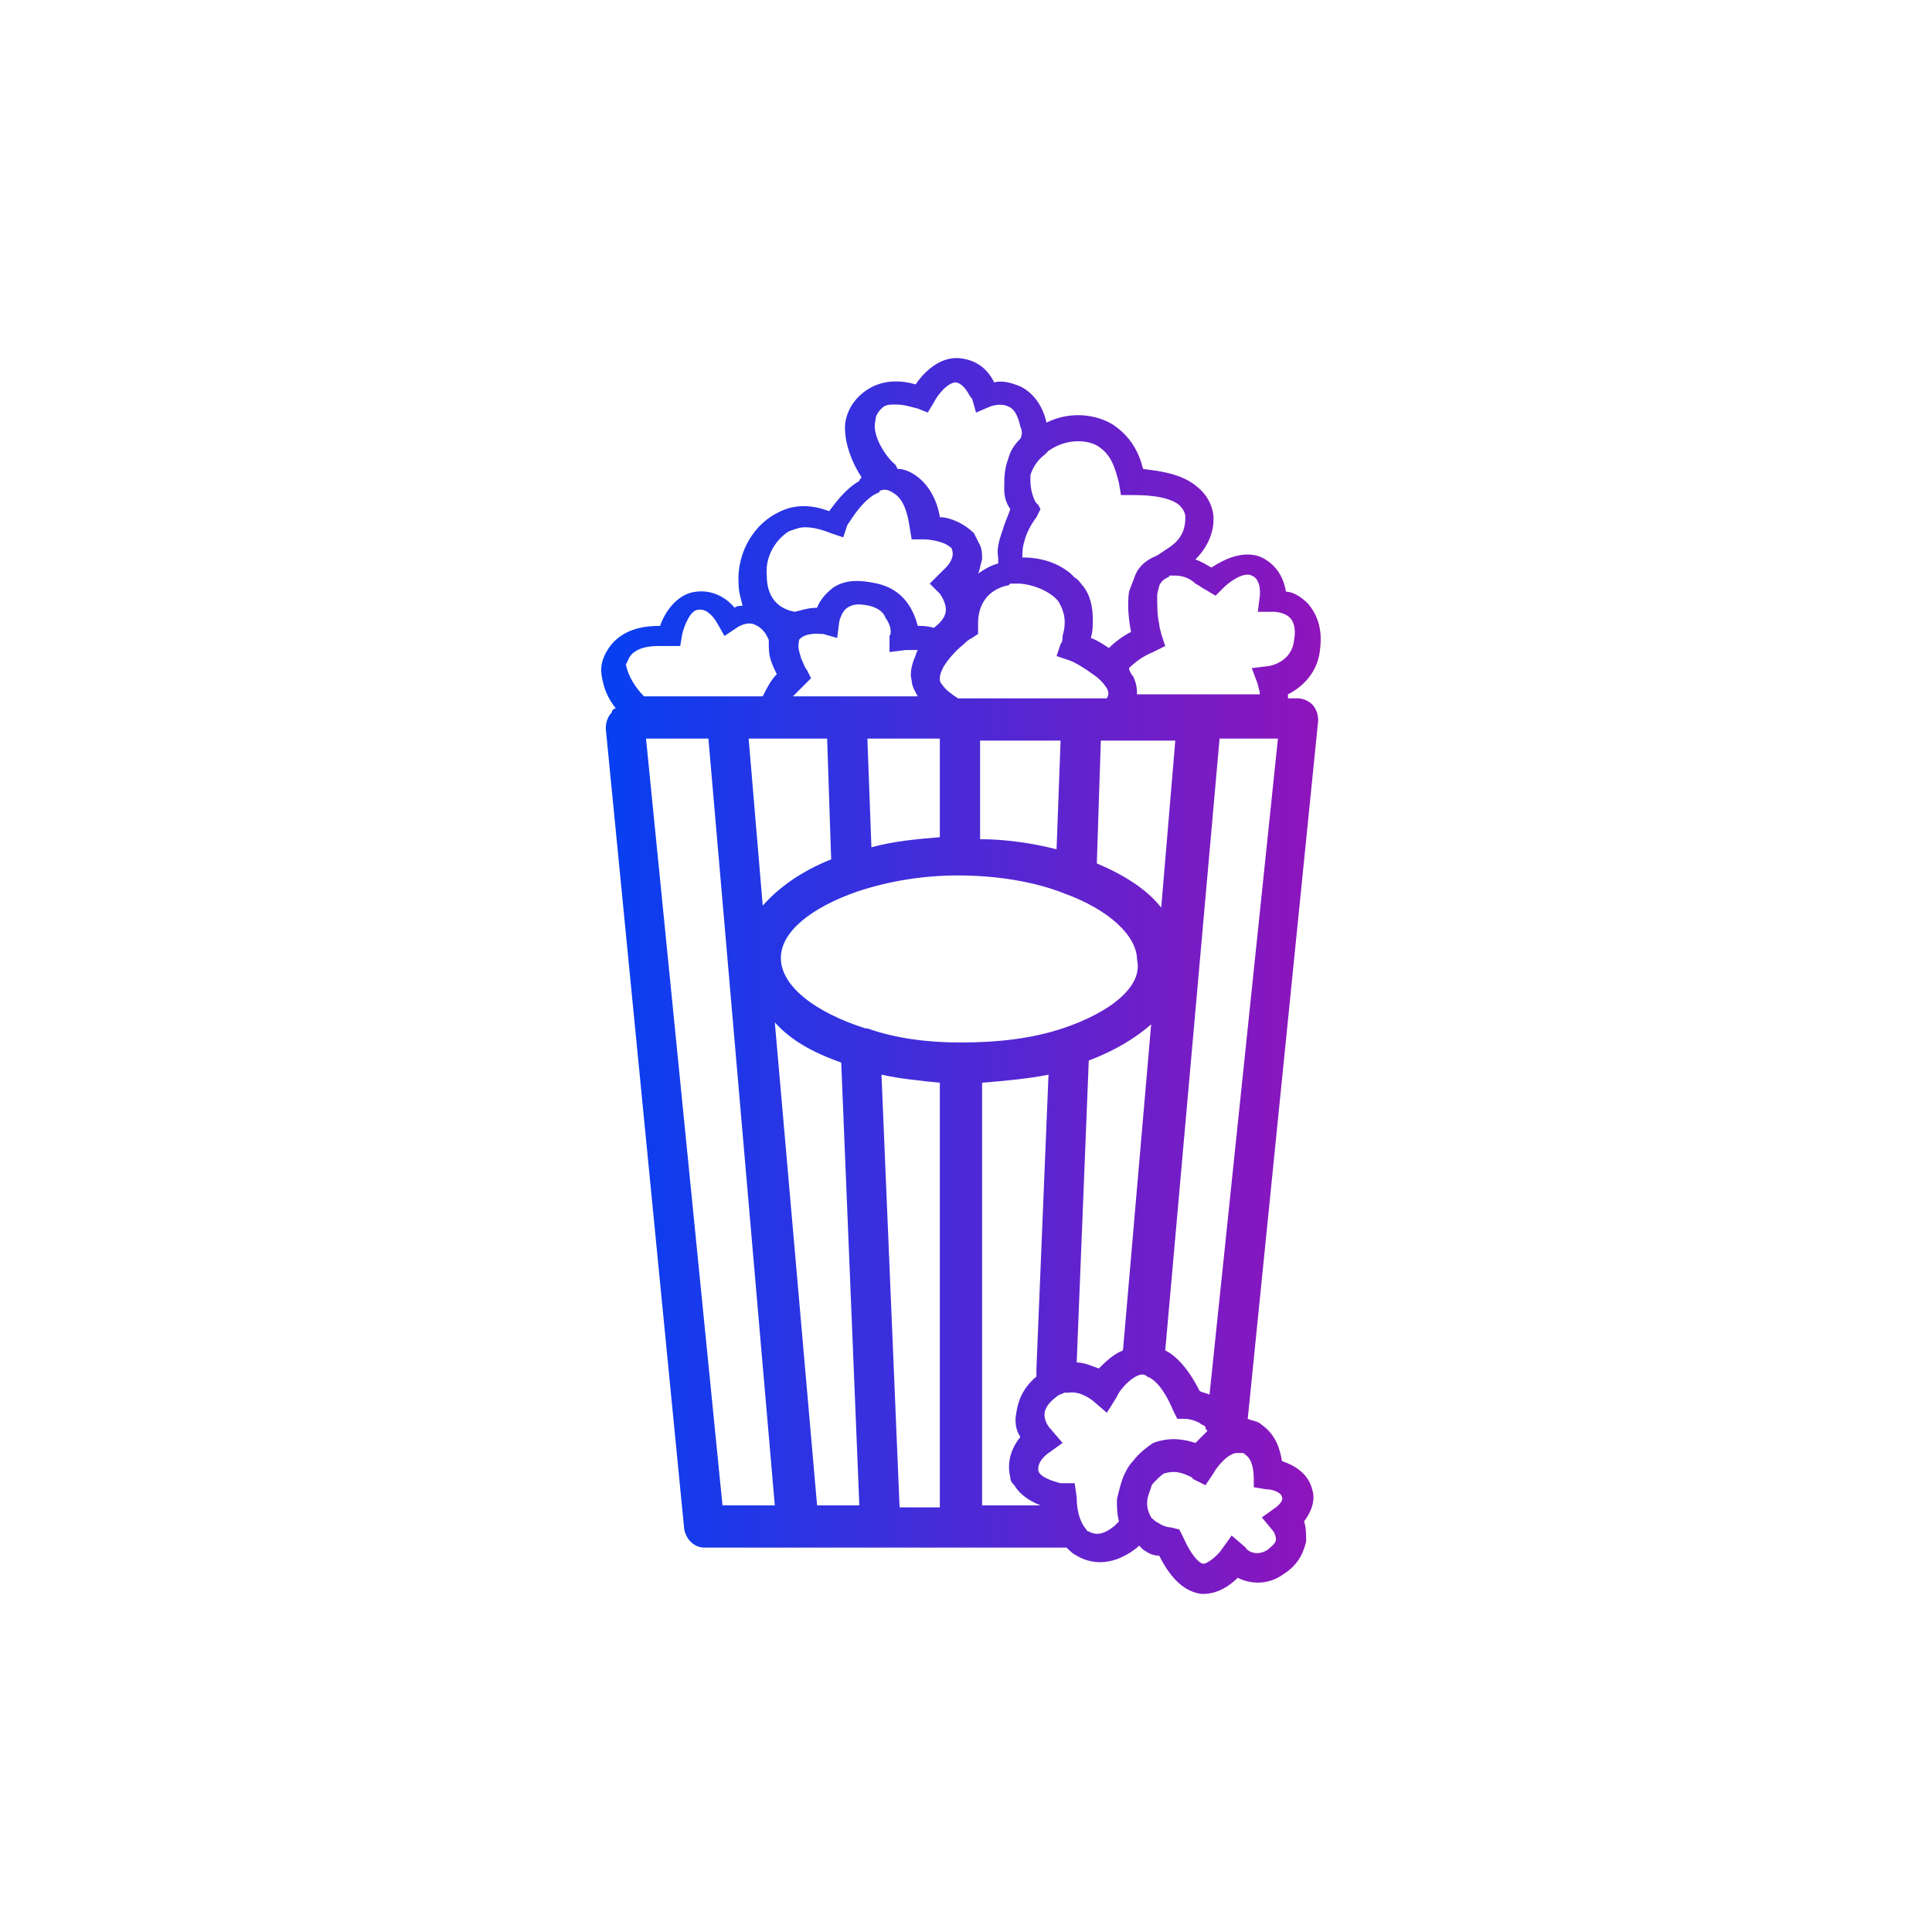 <?xml version="1.0" encoding="utf-8"?>
<!-- Generator: Adobe Illustrator 26.5.0, SVG Export Plug-In . SVG Version: 6.00 Build 0)  -->
<svg version="1.1" xmlns="http://www.w3.org/2000/svg" xmlns:xlink="http://www.w3.org/1999/xlink" x="0px" y="0px"
	 viewBox="0 0 96 96" style="enable-background:new 0 0 96 96;" xml:space="preserve">
<style type="text/css">
	.st0{display:none;fill:#F9F6F3;}
	.st1{display:none;fill:url(#Bubble_Verlauf_00000044888091622356235720000012013737997143582879_);}
	.st2{display:none;}
	.st3{display:inline;}
	.st4{fill:#FFFFFF;}
	.st5{fill:none;stroke:#FFFFFF;stroke-width:2;stroke-linecap:round;stroke-linejoin:round;stroke-miterlimit:10;}
	.st6{fill:none;stroke:#FFFFFF;stroke-width:1.5;stroke-linecap:round;stroke-miterlimit:10;}
	.st7{fill:url(#SVGID_1_);}
	.st8{display:inline;fill:none;stroke:#00FFFF;stroke-width:0.25;stroke-miterlimit:10;}
</style>
<g id="icons">
	<path id="Bubble_Grau" class="st0" d="M48,0L48,0c26.6,0,48,21.5,48,48l0,0c0,26.6-21.4,48-48,48l0,0C21.5,96,0,74.6,0,48l0,0
		C0,21.5,21.5,0,48,0z"/>
	
		<linearGradient id="Bubble_Verlauf_00000159429263084173604220000011755039365703554460_" gradientUnits="userSpaceOnUse" x1="13.904" y1="-496.828" x2="85.964" y2="-461.263" gradientTransform="matrix(1 0 0 -1 0 -432)">
		<stop  offset="0" style="stop-color:#0540F2"/>
		<stop  offset="1" style="stop-color:#8F14BB"/>
	</linearGradient>
	
		<path id="Bubble_Verlauf" style="display:none;fill:url(#Bubble_Verlauf_00000159429263084173604220000011755039365703554460_);" d="
		M48,0L48,0c26.6,0,48,21.5,48,48l0,0c0,26.6-21.4,48-48,48l0,0C21.5,96,0,74.6,0,48l0,0C0,21.5,21.5,0,48,0z"/>
	<g id="pfad" class="st2">
		<g class="st3">
			<path class="st4" d="M31.6,34.3c-0.4-0.3-1.1-1.1-1.2-1.8c0-0.2,0-0.4,0.2-0.6c0.3-0.3,0.8-0.4,1.3-0.4c0.2,0,0.3,0,0.5,0l0.6,0
				l0.1-0.6c0.1-0.4,0.4-1.2,0.8-1.2c0.5-0.1,0.9,0.6,0.9,0.6l0.4,0.7l0.6-0.4c0,0,0.4-0.3,0.8-0.2c0.3,0.1,0.6,0.3,0.8,0.8
				c0,0,0,0.1,0,0.1c0,0.3,0,0.6,0.1,0.9c0.1,0.3,0.2,0.5,0.3,0.7c-0.3,0.3-0.6,0.7-0.8,1.2c0,0.1,0,0.2-0.1,0.2h1.5
				c0.1-0.1,0.2-0.3,0.3-0.4c0.1-0.1,0.3-0.3,0.4-0.4l0.4-0.4l-0.3-0.5c-0.1-0.1-0.2-0.4-0.3-0.6c0-0.1,0-0.2,0-0.3
				c0-0.2,0-0.3-0.1-0.5c0,0,0,0,0-0.1c0.3-0.4,1.1-0.3,1.1-0.3l0.1,0l0.7,0.2l0.1-0.8c0,0,0.1-0.5,0.4-0.7c0.3-0.2,0.6-0.2,1.1-0.1
				c0.4,0.1,0.7,0.3,0.8,0.6c0.3,0.4,0.3,0.8,0.2,0.9l0,0.8l0.8-0.1c0.1,0,0.4,0,0.6,0c-0.1,0.2-0.1,0.3-0.2,0.5
				c-0.1,0.3-0.2,0.7-0.1,1c0.1,0.4,0.3,0.8,0.5,1.1h2.4l-0.2-0.1c0,0,0,0-0.1,0c-0.3-0.1-0.9-0.4-1.2-0.8c-0.1-0.1-0.1-0.2-0.1-0.3
				c0-0.2,0.1-0.4,0.2-0.6c0.2-0.3,0.5-0.7,1-1.1c0.1-0.1,0.2-0.2,0.4-0.3l0.3-0.2l0-0.4c0-0.2-0.1-1.6,1.4-2c0.1,0,0.1,0,0.2-0.1
				c0.2,0,0.3,0,0.5,0c1,0,1.7,0.5,1.9,0.9c0.3,0.5,0.4,1,0.2,1.7c0,0.1,0,0.3-0.1,0.4l-0.2,0.6l0.6,0.2c0.3,0.1,0.8,0.4,1.2,0.7
				c0.3,0.2,0.5,0.4,0.7,0.7c0.1,0.2,0.1,0.4,0,0.7c0,0,0,0.1-0.1,0.1h1.4c0.1-0.5,0-0.9-0.2-1.3c-0.1-0.1-0.2-0.3-0.2-0.4
				c0.3-0.3,0.7-0.6,1.2-0.8l0.6-0.3L56.8,31c0-0.1-0.1-0.3-0.1-0.5c-0.1-0.4-0.1-0.9-0.1-1.4c0-0.2,0.1-0.4,0.1-0.5
				c0.1-0.2,0.2-0.3,0.4-0.4c0,0,0.1,0,0.1-0.1c0.1,0,0.2,0,0.3,0c0.3,0,0.7,0.1,1,0.4c0.2,0.1,0.3,0.2,0.5,0.3l0.5,0.3l0.4-0.4
				c0.3-0.3,1-0.8,1.4-0.6c0.5,0.2,0.4,1,0.4,1L61.6,30l0.8,0c0,0,0.5,0,0.8,0.3c0.2,0.2,0.3,0.6,0.2,1.1c-0.1,1.1-1.2,1.3-1.3,1.3
				l-0.8,0.1l0.3,0.8c0,0.1,0.1,0.4,0.1,0.7h1.4c0-0.2,0-0.3,0-0.5c0.8-0.3,1.6-1,1.8-2.3c0.1-0.9-0.1-1.6-0.6-2.2
				c-0.4-0.4-0.8-0.6-1.1-0.6c-0.1-0.6-0.4-1.3-1.2-1.7c-0.9-0.4-1.9,0.1-2.5,0.5c-0.2-0.1-0.5-0.3-0.8-0.4c0.5-0.5,0.9-1.2,0.9-2
				c0-0.6-0.3-1.2-0.8-1.6c-0.8-0.7-2-0.8-2.7-0.9c-0.2-0.8-0.6-1.6-1.5-2.2c-0.8-0.5-2.1-0.7-3.3-0.1c0,0,0,0,0,0
				c-0.2-0.9-0.7-1.5-1.3-1.8c-0.5-0.2-0.9-0.3-1.3-0.2c-0.3-0.6-0.8-1.1-1.7-1.2c-1-0.1-1.8,0.7-2.2,1.3C44,18,43,17.9,42.2,18.5
				c-0.5,0.4-0.8,0.9-0.9,1.5c-0.1,1,0.4,2.1,0.8,2.7c0,0.1-0.1,0.1-0.1,0.2c-0.7,0.4-1.2,1.1-1.5,1.5c-0.8-0.3-1.7-0.4-2.6,0.1
				c-1,0.5-2,1.8-1.9,3.5c0,0.4,0.1,0.7,0.2,1.1c-0.1,0-0.3,0-0.4,0.1c-0.4-0.5-1.1-0.9-1.9-0.8c-1,0.1-1.6,1.1-1.8,1.7
				c-0.7,0-1.7,0.1-2.4,0.9c-0.4,0.5-0.6,1-0.5,1.6c0.1,0.6,0.4,1.2,0.7,1.7H31.6z M50.1,26.2c0.1-0.4,0.3-0.8,0.6-1.2l0.1-0.2
				l0.1-0.2l-0.1-0.2l-0.1-0.1c-0.1-0.1-0.3-0.6-0.3-1.1c0-0.1,0-0.2,0-0.3c0.1-0.3,0.3-0.7,0.7-1c0.1-0.1,0.1-0.1,0.2-0.2
				c1-0.7,2.1-0.5,2.5-0.2c0.6,0.4,0.8,1,1,1.8l0.1,0.6l0.6,0c0.4,0,1.7,0,2.3,0.5c0.2,0.2,0.3,0.4,0.3,0.6c0,0.6-0.5,1.1-1,1.5
				L56.6,27l0,0.1c-0.5,0.2-0.9,0.5-1.1,1c-0.1,0.3-0.2,0.5-0.3,0.8c-0.1,0.7,0,1.5,0.1,2c-0.4,0.2-0.8,0.5-1.1,0.8
				c-0.3-0.2-0.6-0.4-0.9-0.5c0.1-0.3,0.1-0.6,0.1-0.9c0-0.6-0.1-1.2-0.5-1.7c-0.1-0.1-0.2-0.3-0.4-0.4c-0.1-0.1-0.2-0.2-0.2-0.2
				C51.8,27.4,50.9,27,50,27C49.9,26.8,50,26.5,50.1,26.2z M43,19.6c0.2-0.2,0.4-0.2,0.7-0.2c0.4,0,0.7,0.1,1.1,0.2l0.5,0.2l0.3-0.5
				c0.2-0.4,0.7-1,1.1-1c0.5,0.1,0.7,0.8,0.8,0.8l0.2,0.7l0.7-0.3c0,0,0.5-0.2,0.9,0c0.3,0.1,0.5,0.5,0.6,1c0.1,0.2,0.1,0.4,0,0.6
				c-0.3,0.3-0.5,0.6-0.6,1c-0.2,0.5-0.2,1-0.2,1.5c0,0.4,0.1,0.7,0.3,1c-0.1,0.3-0.2,0.5-0.3,0.8c-0.2,0.6-0.4,1.1-0.3,1.6
				c0,0.1,0,0.2,0,0.3c-0.4,0.1-0.7,0.3-1,0.5c0.1-0.2,0.1-0.4,0.2-0.7c0-0.2,0-0.5-0.1-0.7c-0.1-0.2-0.2-0.4-0.3-0.6
				c-0.5-0.5-1.2-0.8-1.7-0.8c-0.1-0.7-0.5-1.7-1.4-2.2c-0.2-0.1-0.4-0.2-0.7-0.2l-0.1-0.2c-0.3-0.3-0.9-1.4-0.8-2.2
				C42.7,19.9,42.8,19.8,43,19.6z M38.4,25.7c0.3-0.1,0.5-0.2,0.8-0.2c0.4,0,0.8,0.1,1.3,0.3l0.6,0.2l0.1-0.3l0.1-0.3
				c0.2-0.3,0.8-1.3,1.5-1.6c0,0,0.1,0,0.1-0.1c0.2-0.1,0.4-0.1,0.7,0.1c0.5,0.3,0.7,1,0.8,1.7l0.1,0.6l0.6,0c0.3,0,0.9,0.1,1.2,0.3
				c0.1,0.1,0.2,0.1,0.2,0.2c0.2,0.5-0.4,1-0.4,1l-0.6,0.5l0.2,0.2l0.3,0.3c0,0,0.3,0.4,0.3,0.8c0,0.3-0.2,0.6-0.6,0.9
				c-0.3-0.1-0.6-0.1-0.8-0.1c-0.2-0.8-0.7-1.8-2-2.1c-0.9-0.2-1.6-0.2-2.2,0.2c-0.4,0.3-0.7,0.7-0.8,1c-0.4,0-0.7,0.1-1.1,0.2
				c-0.6-0.1-1.4-0.5-1.4-1.8C37.2,26.8,37.9,26,38.4,25.7z"/>
		</g>
		<g class="st3">
			<polyline class="st5" points="60.1,70.1 63.6,35 30.2,35 34.2,75.2 52.1,75.2 			"/>
			<line class="st5" x1="38.8" y1="74.6" x2="35.3" y2="35.6"/>
			<line class="st5" x1="56" y1="66.5" x2="58.7" y2="35.6"/>
			<line class="st5" x1="42.9" y1="74.7" x2="41.9" y2="51.4"/>
			<line class="st5" x1="41.3" y1="35.6" x2="41.6" y2="42.7"/>
			<line class="st5" x1="52.7" y1="42.8" x2="52.9" y2="35.5"/>
			<line class="st5" x1="52.3" y1="51.4" x2="51.6" y2="67.3"/>
			<line class="st5" x1="46.9" y1="75.1" x2="46.9" y2="52.1"/>
			<line class="st5" x1="46.9" y1="41.9" x2="46.9" y2="35.3"/>
			<path class="st5" d="M52.3,51.4c-1.5,0.5-3.4,0.8-5.3,0.8c0,0-0.1,0-0.1,0"/>
			<path class="st5" d="M46.9,41.9C46.9,41.9,47,41.9,46.9,41.9c2.2,0,4.1,0.3,5.8,0.9"/>
			<path class="st5" d="M46.9,41.9c-2,0-3.8,0.3-5.4,0.8"/>
			<path class="st5" d="M52.3,51.4c2.8-0.9,4.6-2.5,4.6-4.3c0-1.7-1.7-3.3-4.3-4.2"/>
			<path class="st5" d="M41.6,42.7C38.8,43.6,37,45.2,37,47c0,1.9,2,3.5,4.9,4.4"/>
			<path class="st5" d="M41.9,51.4c1.5,0.5,3.2,0.7,5,0.7"/>
			<path class="st6" d="M60.4,70.6c-0.3-0.7-0.8-1-1.2-1.3c-0.5-0.2-0.9-0.3-0.9-0.3c-0.6-1.3-1.2-1.9-1.7-2.1
				c-0.3-0.1-0.5-0.1-0.8-0.1c-1,0.1-1.8,1.4-1.8,1.4s-0.8-0.7-1.8-0.5c-0.1,0-0.2,0-0.3,0.1c-0.2,0.1-0.4,0.2-0.5,0.3
				c-1.8,1.3-0.5,2.7-0.5,2.7s-1,0.7-0.7,1.7c0,0.1,0.1,0.1,0.1,0.2c0.4,0.7,1.4,0.9,1.7,0.9l0.1,0c0.1,0.6,0.2,1.4,0.6,1.9
				c0.1,0.1,0.2,0.2,0.4,0.3c0.8,0.5,1.5,0.2,2.1-0.3c0.2-0.2,0.4-0.4,0.6-0.6c-0.2-0.3-0.3-0.7-0.3-1.2c0-0.4,0.1-0.8,0.3-1.1
				c0.1-0.2,0.2-0.3,0.3-0.4c0.3-0.3,0.5-0.5,0.8-0.6c0.7-0.3,1.3-0.1,1.9,0.2c0,0,0.1,0,0.1,0.1C58.9,72,59.5,70.9,60.4,70.6
				c0.1,0,0.2,0,0.3,0l0.1,0c0.3,0,0.5,0,0.8,0.2c0.6,0.4,0.7,1.2,0.7,1.8c0,0,1.3,0.2,1.5,0.9c0.2,0.8-0.6,1.3-0.6,1.3
				s1,1.1-0.4,2.1c-1.1,0.8-2.1-0.2-2.1-0.2s-1.8,2.9-3.3-0.7c0,0-0.5-0.1-0.9-0.3c-0.2-0.1-0.4-0.3-0.6-0.6"/>
		</g>
	</g>
	<g id="fläche">
		<linearGradient id="SVGID_1_" gradientUnits="userSpaceOnUse" x1="29.829" y1="48.388" x2="65.64" y2="48.388">
			<stop  offset="0" style="stop-color:#0540F2"/>
			<stop  offset="1" style="stop-color:#8F14BB"/>
		</linearGradient>
		<path class="st7" d="M65.6,32.2c0.1-0.9-0.1-1.6-0.6-2.2c-0.4-0.4-0.8-0.6-1.1-0.6c-0.1-0.6-0.4-1.3-1.2-1.7
			c-0.9-0.4-1.9,0.1-2.5,0.5c-0.2-0.1-0.5-0.3-0.8-0.4c0.5-0.5,0.9-1.2,0.9-2c0-0.6-0.3-1.2-0.8-1.6c-0.8-0.7-2-0.8-2.7-0.9
			c-0.2-0.8-0.6-1.6-1.5-2.2c-0.8-0.5-2.1-0.7-3.3-0.1c0,0,0,0,0,0c-0.2-0.9-0.7-1.5-1.3-1.8c-0.5-0.2-0.9-0.3-1.3-0.2
			c-0.3-0.6-0.8-1.1-1.7-1.2c-1-0.1-1.8,0.7-2.2,1.3c-0.7-0.2-1.7-0.3-2.6,0.4c-0.5,0.4-0.8,0.9-0.9,1.5c-0.1,1,0.4,2.1,0.8,2.7
			c0,0.1-0.1,0.1-0.1,0.2c-0.7,0.4-1.2,1.1-1.5,1.5c-0.8-0.3-1.7-0.4-2.6,0.1c-1,0.5-2,1.8-1.9,3.5c0,0.4,0.1,0.7,0.2,1.1
			c-0.1,0-0.3,0-0.4,0.1c-0.4-0.5-1.1-0.9-1.9-0.8c-1,0.1-1.6,1.1-1.8,1.7c-0.7,0-1.7,0.1-2.4,0.9c-0.4,0.5-0.6,1-0.5,1.6
			c0.1,0.6,0.3,1.1,0.7,1.6c-0.1,0-0.2,0.1-0.2,0.2c-0.2,0.2-0.3,0.5-0.3,0.8L34,76c0.1,0.5,0.5,0.9,1,0.9h17.9c0,0,0,0,0.1,0
			c0.2,0.2,0.3,0.3,0.5,0.4c0.5,0.3,1.6,0.7,3-0.4c0,0,0.1-0.1,0.1-0.1c0.1,0.1,0.1,0.1,0.2,0.2c0.3,0.2,0.5,0.3,0.8,0.3
			c0.6,1.2,1.3,1.8,2.1,1.9c0,0,0.1,0,0.1,0c0.7,0,1.3-0.4,1.7-0.8c0.6,0.3,1.5,0.4,2.3-0.2c0.8-0.5,1-1.2,1.1-1.6
			c0-0.4,0-0.7-0.1-1c0.3-0.4,0.6-1,0.4-1.6c-0.2-0.8-0.9-1.2-1.5-1.4c-0.1-0.6-0.3-1.3-1-1.8c-0.2-0.2-0.5-0.2-0.7-0.3l3.5-34.7
			c0-0.3-0.1-0.6-0.3-0.8c-0.2-0.2-0.5-0.3-0.7-0.3h-0.5c0-0.1,0-0.1,0-0.2C64.6,34.2,65.5,33.5,65.6,32.2z M50.9,26.9
			c0.1-0.4,0.3-0.8,0.6-1.2l0.1-0.2l0.1-0.2l-0.1-0.2L51.5,25c-0.1-0.1-0.3-0.6-0.3-1.1c0-0.1,0-0.2,0-0.3c0.1-0.3,0.3-0.7,0.7-1
			c0.1-0.1,0.1-0.1,0.2-0.2c1-0.7,2.1-0.5,2.5-0.2c0.6,0.4,0.8,1,1,1.8l0.1,0.6l0.6,0c0.4,0,1.7,0,2.3,0.5c0.2,0.2,0.3,0.4,0.3,0.6
			c0,0.6-0.2,1.1-0.8,1.5l-0.6,0.4l0,0c-0.5,0.2-0.9,0.5-1.1,1c-0.1,0.3-0.2,0.5-0.3,0.8c-0.1,0.7,0,1.5,0.1,2
			c-0.4,0.2-0.8,0.5-1.1,0.8c-0.3-0.2-0.6-0.4-0.9-0.5c0.1-0.3,0.1-0.6,0.1-0.9c0-0.6-0.1-1.2-0.5-1.7c-0.1-0.1-0.2-0.3-0.4-0.4
			c-0.1-0.1-0.2-0.2-0.2-0.2c-0.6-0.5-1.4-0.8-2.4-0.8C50.8,27.5,50.8,27.2,50.9,26.9z M52.6,29.9c0.3,0.5,0.4,1,0.2,1.7
			c0,0.1,0,0.3-0.1,0.4l-0.2,0.6l0.6,0.2c0.3,0.1,0.8,0.4,1.2,0.7c0.3,0.2,0.5,0.4,0.7,0.7c0.1,0.2,0.1,0.3,0,0.5h-7.4
			c-0.3-0.2-0.6-0.4-0.8-0.7c-0.1-0.1-0.1-0.2-0.1-0.3c0-0.2,0.1-0.4,0.2-0.6c0.2-0.3,0.5-0.7,1-1.1c0.1-0.1,0.2-0.2,0.4-0.3
			l0.3-0.2l0-0.4c0-0.2-0.1-1.6,1.4-2c0.1,0,0.1,0,0.2-0.1c0.2,0,0.3,0,0.5,0C51.7,29.1,52.4,29.6,52.6,29.9z M50.7,71.4
			c-0.4,0.5-0.7,1.2-0.5,2c0,0.2,0.1,0.3,0.2,0.4c0.3,0.5,0.8,0.8,1.3,1h-2.9V53.8c1.2-0.1,2.3-0.2,3.3-0.4L51.5,68
			c0,0.1,0,0.3,0,0.4c-0.6,0.5-0.9,1.1-1,1.8C50.4,70.7,50.5,71.1,50.7,71.4z M40.1,33.3c-0.1-0.1-0.2-0.4-0.3-0.6
			c0-0.1-0.2-0.5-0.1-0.8c0,0,0,0,0-0.1c0.3-0.4,1.1-0.3,1.1-0.3l0.1,0l0.7,0.2l0.1-0.8c0,0,0.1-0.5,0.4-0.7
			c0.3-0.2,0.6-0.2,1.1-0.1c0.4,0.1,0.7,0.3,0.8,0.6c0.3,0.4,0.3,0.8,0.2,0.9l0,0.8l0.8-0.1c0.1,0,0.4,0,0.6,0
			c-0.1,0.2-0.1,0.3-0.2,0.5c-0.1,0.3-0.2,0.7-0.1,1c0,0.3,0.2,0.6,0.3,0.8h-6.2c0,0,0.1-0.1,0.1-0.1c0.1-0.1,0.3-0.3,0.4-0.4
			l0.4-0.4L40.1,33.3z M52.8,51.1c-1.5,0.5-3.2,0.7-5,0.7c0,0-0.1,0-0.1,0c0,0,0,0,0,0c-1.6,0-3.2-0.2-4.6-0.7c0,0,0,0-0.1,0
			c0,0,0,0,0,0c0,0,0,0,0,0c-2.5-0.8-4.2-2.1-4.2-3.5c0-1.3,1.5-2.5,3.8-3.3c0,0,0,0,0,0c1.5-0.5,3.2-0.8,5-0.8c0,0,0,0,0,0
			c0,0,0,0,0,0c1.9,0,3.8,0.3,5.3,0.9c0,0,0,0,0,0c2.2,0.8,3.6,2.1,3.6,3.3C56.8,49,55.2,50.3,52.8,51.1z M46.7,36.7v4.9
			c-1.2,0.1-2.3,0.2-3.4,0.5l-0.2-5.4H46.7z M52.5,42.2c-1.2-0.3-2.5-0.5-3.8-0.5v-4.9h4L52.5,42.2z M41.1,36.7l0.2,6
			c-1.5,0.6-2.6,1.4-3.4,2.3l-0.7-8.3H41.1z M41.8,52.8l0.9,22h-2.1l-2.1-24C39.3,51.7,40.4,52.3,41.8,52.8z M43.8,53.4
			c0.9,0.2,1.9,0.3,2.9,0.4v21.1h-2L43.8,53.4z M54.1,52.7c1.3-0.5,2.3-1.1,3.1-1.8l-1.4,16.2c-0.5,0.2-0.9,0.6-1.2,0.9
			c-0.3-0.1-0.7-0.3-1.1-0.3L54.1,52.7z M57.7,45.1c-0.7-0.9-1.8-1.6-3.2-2.2l0.2-6.1h3.7L57.7,45.1z M43.5,20.9
			c0-0.2,0.1-0.4,0.3-0.6c0.2-0.2,0.4-0.2,0.7-0.2c0.4,0,0.7,0.1,1.1,0.2l0.5,0.2l0.3-0.5c0.2-0.4,0.7-1,1.1-1
			c0.5,0.1,0.7,0.8,0.8,0.8l0.2,0.7l0.7-0.3c0,0,0.5-0.2,0.9,0c0.3,0.1,0.5,0.5,0.6,1c0.1,0.2,0.1,0.4,0,0.6c-0.3,0.3-0.5,0.6-0.6,1
			c-0.2,0.5-0.2,1-0.2,1.5c0,0.4,0.1,0.7,0.3,1c-0.1,0.3-0.2,0.5-0.3,0.8c-0.2,0.6-0.4,1.1-0.3,1.6c0,0.1,0,0.2,0,0.3
			c-0.4,0.1-0.7,0.3-1,0.5c0.1-0.2,0.1-0.4,0.2-0.7c0-0.2,0-0.5-0.1-0.7c-0.1-0.2-0.2-0.4-0.3-0.6c-0.5-0.5-1.2-0.8-1.7-0.8
			c-0.1-0.7-0.5-1.7-1.4-2.2c-0.2-0.1-0.4-0.2-0.7-0.2l-0.1-0.2C44,22.7,43.3,21.6,43.5,20.9z M39.2,26.4c0.3-0.1,0.5-0.2,0.8-0.2
			c0.4,0,0.8,0.1,1.3,0.3l0.6,0.2l0.1-0.3l0.1-0.3c0.2-0.3,0.8-1.3,1.5-1.6c0,0,0.1,0,0.1-0.1c0.2-0.1,0.4-0.1,0.7,0.1
			c0.5,0.3,0.7,1,0.8,1.7l0.1,0.6l0.6,0c0.3,0,0.9,0.1,1.2,0.3c0.1,0.1,0.2,0.1,0.2,0.2c0.2,0.5-0.4,1-0.4,1L46.2,29l0.2,0.2
			l0.3,0.3c0,0,0.3,0.4,0.3,0.8c0,0.3-0.2,0.6-0.6,0.9c-0.3-0.1-0.6-0.1-0.8-0.1c-0.2-0.8-0.7-1.8-2-2.1c-0.9-0.2-1.6-0.2-2.2,0.2
			c-0.4,0.3-0.7,0.7-0.8,1c-0.4,0-0.7,0.1-1.1,0.2c-0.6-0.1-1.4-0.5-1.4-1.8C38,27.5,38.7,26.7,39.2,26.4z M31.4,32.5
			c0.3-0.3,0.8-0.4,1.3-0.4c0.2,0,0.3,0,0.5,0l0.6,0l0.1-0.6c0.1-0.4,0.4-1.2,0.8-1.2c0.5-0.1,0.9,0.6,0.9,0.6l0.4,0.7l0.6-0.4
			c0,0,0.4-0.3,0.8-0.2c0.3,0.1,0.6,0.3,0.8,0.8c0,0,0,0.1,0,0.1c0,0.3,0,0.6,0.1,0.9c0.1,0.3,0.2,0.5,0.3,0.7
			c-0.3,0.3-0.5,0.7-0.7,1.1h-5.9c-0.4-0.4-0.8-1-0.9-1.6C31.2,32.9,31.2,32.7,31.4,32.5z M32.1,36.7h3.1l3.3,38.1h-2.6L32.1,36.7z
			 M56.3,72.6c-0.2,0.2-0.3,0.4-0.4,0.6c-0.2,0.4-0.3,0.9-0.4,1.3c0,0.4,0,0.7,0.1,1.1c-0.1,0.1-0.1,0.1-0.2,0.2
			c-0.7,0.6-1.1,0.4-1.3,0.3c-0.1,0-0.1-0.1-0.2-0.2c-0.3-0.4-0.4-1-0.4-1.5l-0.1-0.7l-0.7,0c-0.4-0.1-1-0.3-1.1-0.6
			c-0.1-0.5,0.5-0.9,0.5-0.9l0.7-0.5L52.2,71c0,0-0.3-0.3-0.3-0.7c0-0.3,0.2-0.6,0.6-0.9c0.1-0.1,0.2-0.1,0.4-0.2c0.1,0,0.1,0,0.2,0
			c0.6-0.1,1.2,0.4,1.2,0.4l0.7,0.6l0.5-0.8c0.1-0.3,0.7-1,1.2-1.1c0.1,0,0.2,0,0.3,0.1c0.3,0.1,0.8,0.5,1.3,1.7l0.2,0.4l0.4,0
			c0,0,0.3,0,0.7,0.2c0.1,0.1,0.2,0.1,0.3,0.2c0,0.1,0,0.1,0.1,0.2c-0.2,0.2-0.4,0.4-0.6,0.6c-0.6-0.2-1.3-0.3-2.1,0
			C57,71.9,56.6,72.2,56.3,72.6z M62.3,73.9l0.6,0.1c0.4,0,0.8,0.2,0.8,0.4c0.1,0.2-0.3,0.5-0.3,0.5s0,0,0,0l-0.7,0.5l0.5,0.6
			c0,0,0.2,0.2,0.2,0.5c0,0.2-0.3,0.4-0.4,0.5c-0.6,0.4-1.1,0-1.1-0.1l-0.7-0.6L60.7,77c-0.2,0.3-0.7,0.7-0.9,0.7
			c-0.2,0-0.6-0.4-1-1.3L58.6,76l-0.4-0.1c0,0-0.3,0-0.6-0.2c-0.2-0.1-0.3-0.2-0.4-0.3l0,0c0,0,0,0,0,0c-0.1-0.2-0.2-0.4-0.2-0.7
			c0-0.3,0.1-0.5,0.2-0.8c0-0.1,0.1-0.2,0.2-0.3c0.2-0.2,0.4-0.4,0.5-0.4c0.4-0.1,0.7-0.1,1.3,0.2l0.1,0.1l0.6,0.3l0.4-0.6
			c0.1-0.2,0.6-0.9,1.1-1l0.3,0c0.1,0,0.1,0,0.2,0.1c0.3,0.2,0.4,0.7,0.4,1.2L62.3,73.9z M60.1,69.3c-0.2-0.1-0.4-0.1-0.5-0.2
			c-0.5-1-1.1-1.7-1.7-2l2.7-30.4h2.9L60.1,69.3z M56.5,34.7c0-0.4,0-0.7-0.2-1.1c-0.1-0.1-0.2-0.3-0.2-0.4c0.3-0.3,0.7-0.6,1.2-0.8
			l0.6-0.3l-0.2-0.6c0-0.1-0.1-0.3-0.1-0.5c-0.1-0.4-0.1-0.9-0.1-1.4c0-0.2,0.1-0.4,0.1-0.5c0.1-0.2,0.2-0.3,0.4-0.4
			c0,0,0.1,0,0.1-0.1c0.1,0,0.2,0,0.3,0c0.3,0,0.7,0.1,1,0.4c0.2,0.1,0.3,0.2,0.5,0.3l0.5,0.3l0.4-0.4c0.3-0.3,1-0.8,1.4-0.6
			c0.5,0.2,0.4,1,0.4,1l-0.1,0.8l0.8,0c0,0,0.5,0,0.8,0.3c0.2,0.2,0.3,0.6,0.2,1.1c-0.1,1.1-1.2,1.3-1.3,1.3l-0.8,0.1l0.3,0.8
			c0,0.1,0.1,0.3,0.1,0.5H56.5z"/>
	</g>
</g>
<g id="hilfslinien" class="st2">
	<g class="st3">
		<path class="st0" d="M29,40.5c4.7,0,8.4-3.8,8.4-8.4c0-4.7-3.8-8.4-8.4-8.4s-8.4,3.8-8.4,8.4C20.5,36.8,24.3,40.5,29,40.5z
			 M29,27.4c2.6,0,4.7,2.1,4.7,4.7s-2.1,4.7-4.7,4.7c-2.6,0-4.7-2.1-4.7-4.7S26.4,27.4,29,27.4z"/>
		<path class="st0" d="M66.9,40.5c4.7,0,8.4-3.8,8.4-8.4c0-4.7-3.8-8.4-8.4-8.4c-4.7,0-8.4,3.8-8.4,8.4
			C58.5,36.8,62.3,40.5,66.9,40.5z M66.9,27.4c2.6,0,4.7,2.1,4.7,4.7s-2.1,4.7-4.7,4.7c-2.6,0-4.7-2.1-4.7-4.7S64.3,27.4,66.9,27.4z
			"/>
		<path class="st0" d="M48.2,40.5c4.7,0,8.4-3.8,8.4-8.4c0-4.7-3.8-8.4-8.4-8.4c-4.7,0-8.4,3.8-8.4,8.4
			C39.7,36.8,43.5,40.5,48.2,40.5z M48.2,27.4c2.6,0,4.7,2.1,4.7,4.7s-2.1,4.7-4.7,4.7c-2.6,0-4.7-2.1-4.7-4.7S45.6,27.4,48.2,27.4z
			"/>
	</g>
	<circle class="st8" cx="48" cy="48" r="35"/>
</g>
</svg>
